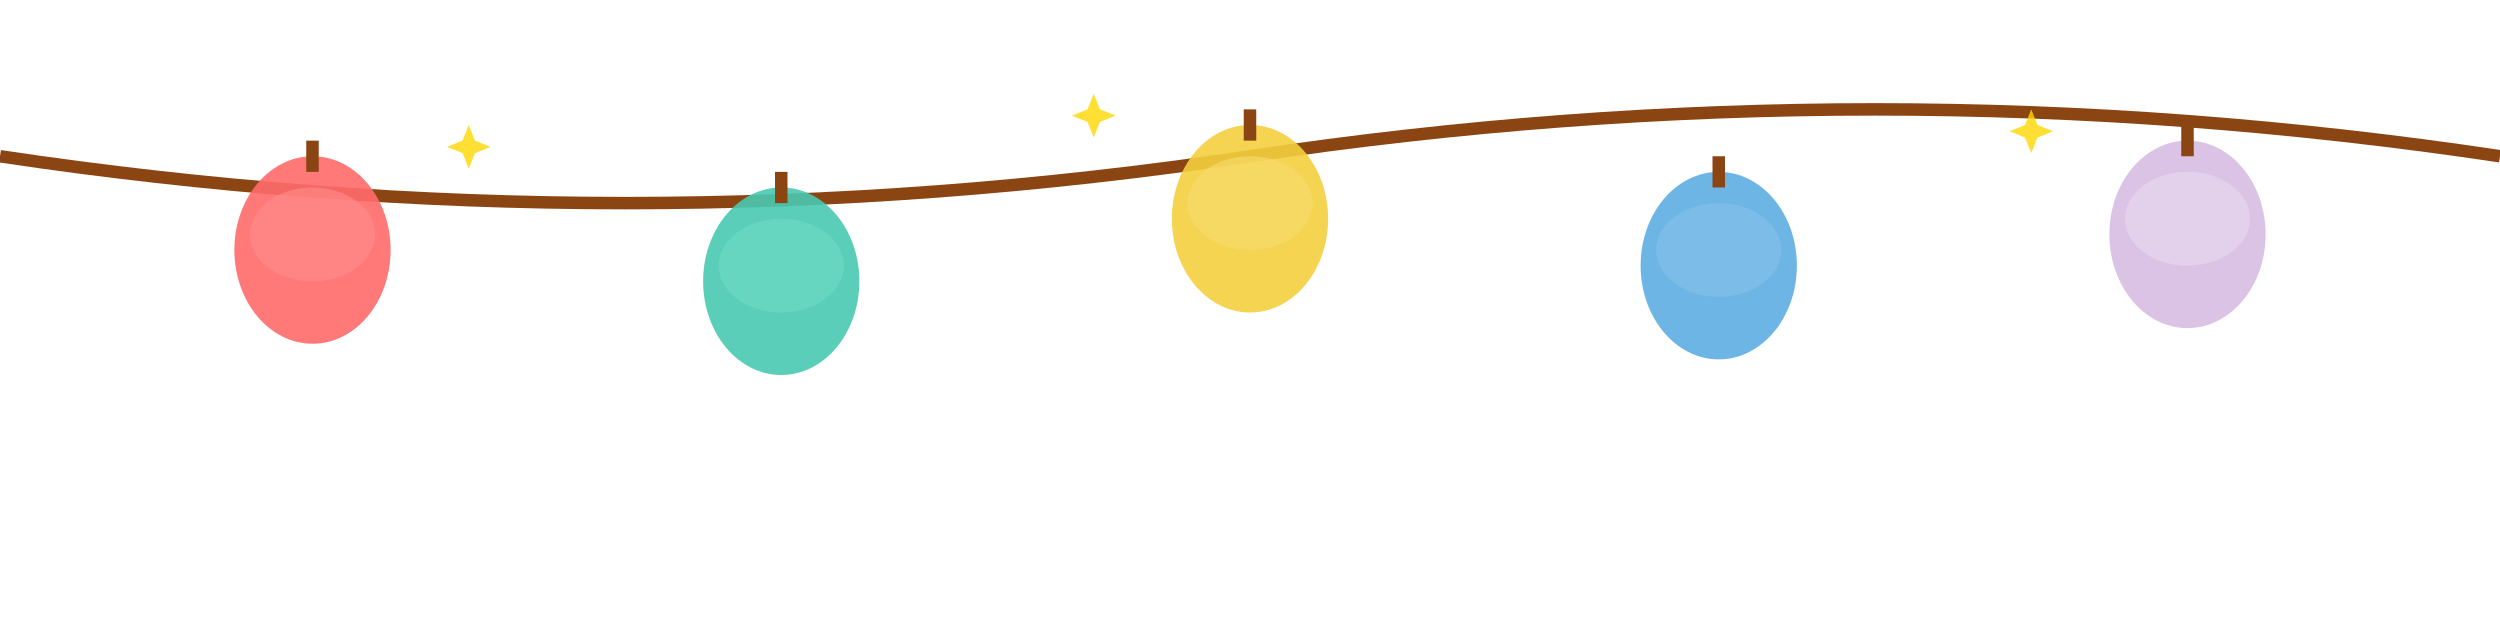 <svg viewBox="0 0 800 200" fill="none" xmlns="http://www.w3.org/2000/svg">
  <!-- Веревка гирлянды -->
  <path d="M0 50 Q200 80 400 50 Q600 20 800 50" stroke="#8B4513" stroke-width="4" fill="none"/>
  
  <!-- Шарики -->
  <!-- Шарик 1 -->
  <g transform="translate(100,80)">
    <ellipse cx="0" cy="0" rx="25" ry="30" fill="#FF6B6B" opacity="0.9"/>
    <ellipse cx="0" cy="-5" rx="20" ry="15" fill="#FF8E8E" opacity="0.6"/>
    <rect x="-2" y="-35" width="4" height="10" fill="#8B4513"/>
  </g>
  
  <!-- Шарик 2 -->
  <g transform="translate(250,90)">
    <ellipse cx="0" cy="0" rx="25" ry="30" fill="#48C9B0" opacity="0.9"/>
    <ellipse cx="0" cy="-5" rx="20" ry="15" fill="#6EDCC7" opacity="0.6"/>
    <rect x="-2" y="-35" width="4" height="10" fill="#8B4513"/>
  </g>
  
  <!-- Шарик 3 -->
  <g transform="translate(400,70)">
    <ellipse cx="0" cy="0" rx="25" ry="30" fill="#F4D03F" opacity="0.9"/>
    <ellipse cx="0" cy="-5" rx="20" ry="15" fill="#F7DC6F" opacity="0.6"/>
    <rect x="-2" y="-35" width="4" height="10" fill="#8B4513"/>
  </g>
  
  <!-- Шарик 4 -->
  <g transform="translate(550,85)">
    <ellipse cx="0" cy="0" rx="25" ry="30" fill="#5DADE2" opacity="0.9"/>
    <ellipse cx="0" cy="-5" rx="20" ry="15" fill="#85C1E9" opacity="0.6"/>
    <rect x="-2" y="-35" width="4" height="10" fill="#8B4513"/>
  </g>
  
  <!-- Шарик 5 -->
  <g transform="translate(700,75)">
    <ellipse cx="0" cy="0" rx="25" ry="30" fill="#D7BDE2" opacity="0.9"/>
    <ellipse cx="0" cy="-5" rx="20" ry="15" fill="#E8DAEF" opacity="0.6"/>
    <rect x="-2" y="-35" width="4" height="10" fill="#8B4513"/>
  </g>
  
  <!-- Декоративные звездочки -->
  <path d="M150 40L152 45L157 47L152 49L150 54L148 49L143 47L148 45Z" fill="#FFD700" opacity="0.8"/>
  <path d="M350 30L352 35L357 37L352 39L350 44L348 39L343 37L348 35Z" fill="#FFD700" opacity="0.8"/>
  <path d="M650 35L652 40L657 42L652 44L650 49L648 44L643 42L648 40Z" fill="#FFD700" opacity="0.8"/>
</svg> 
